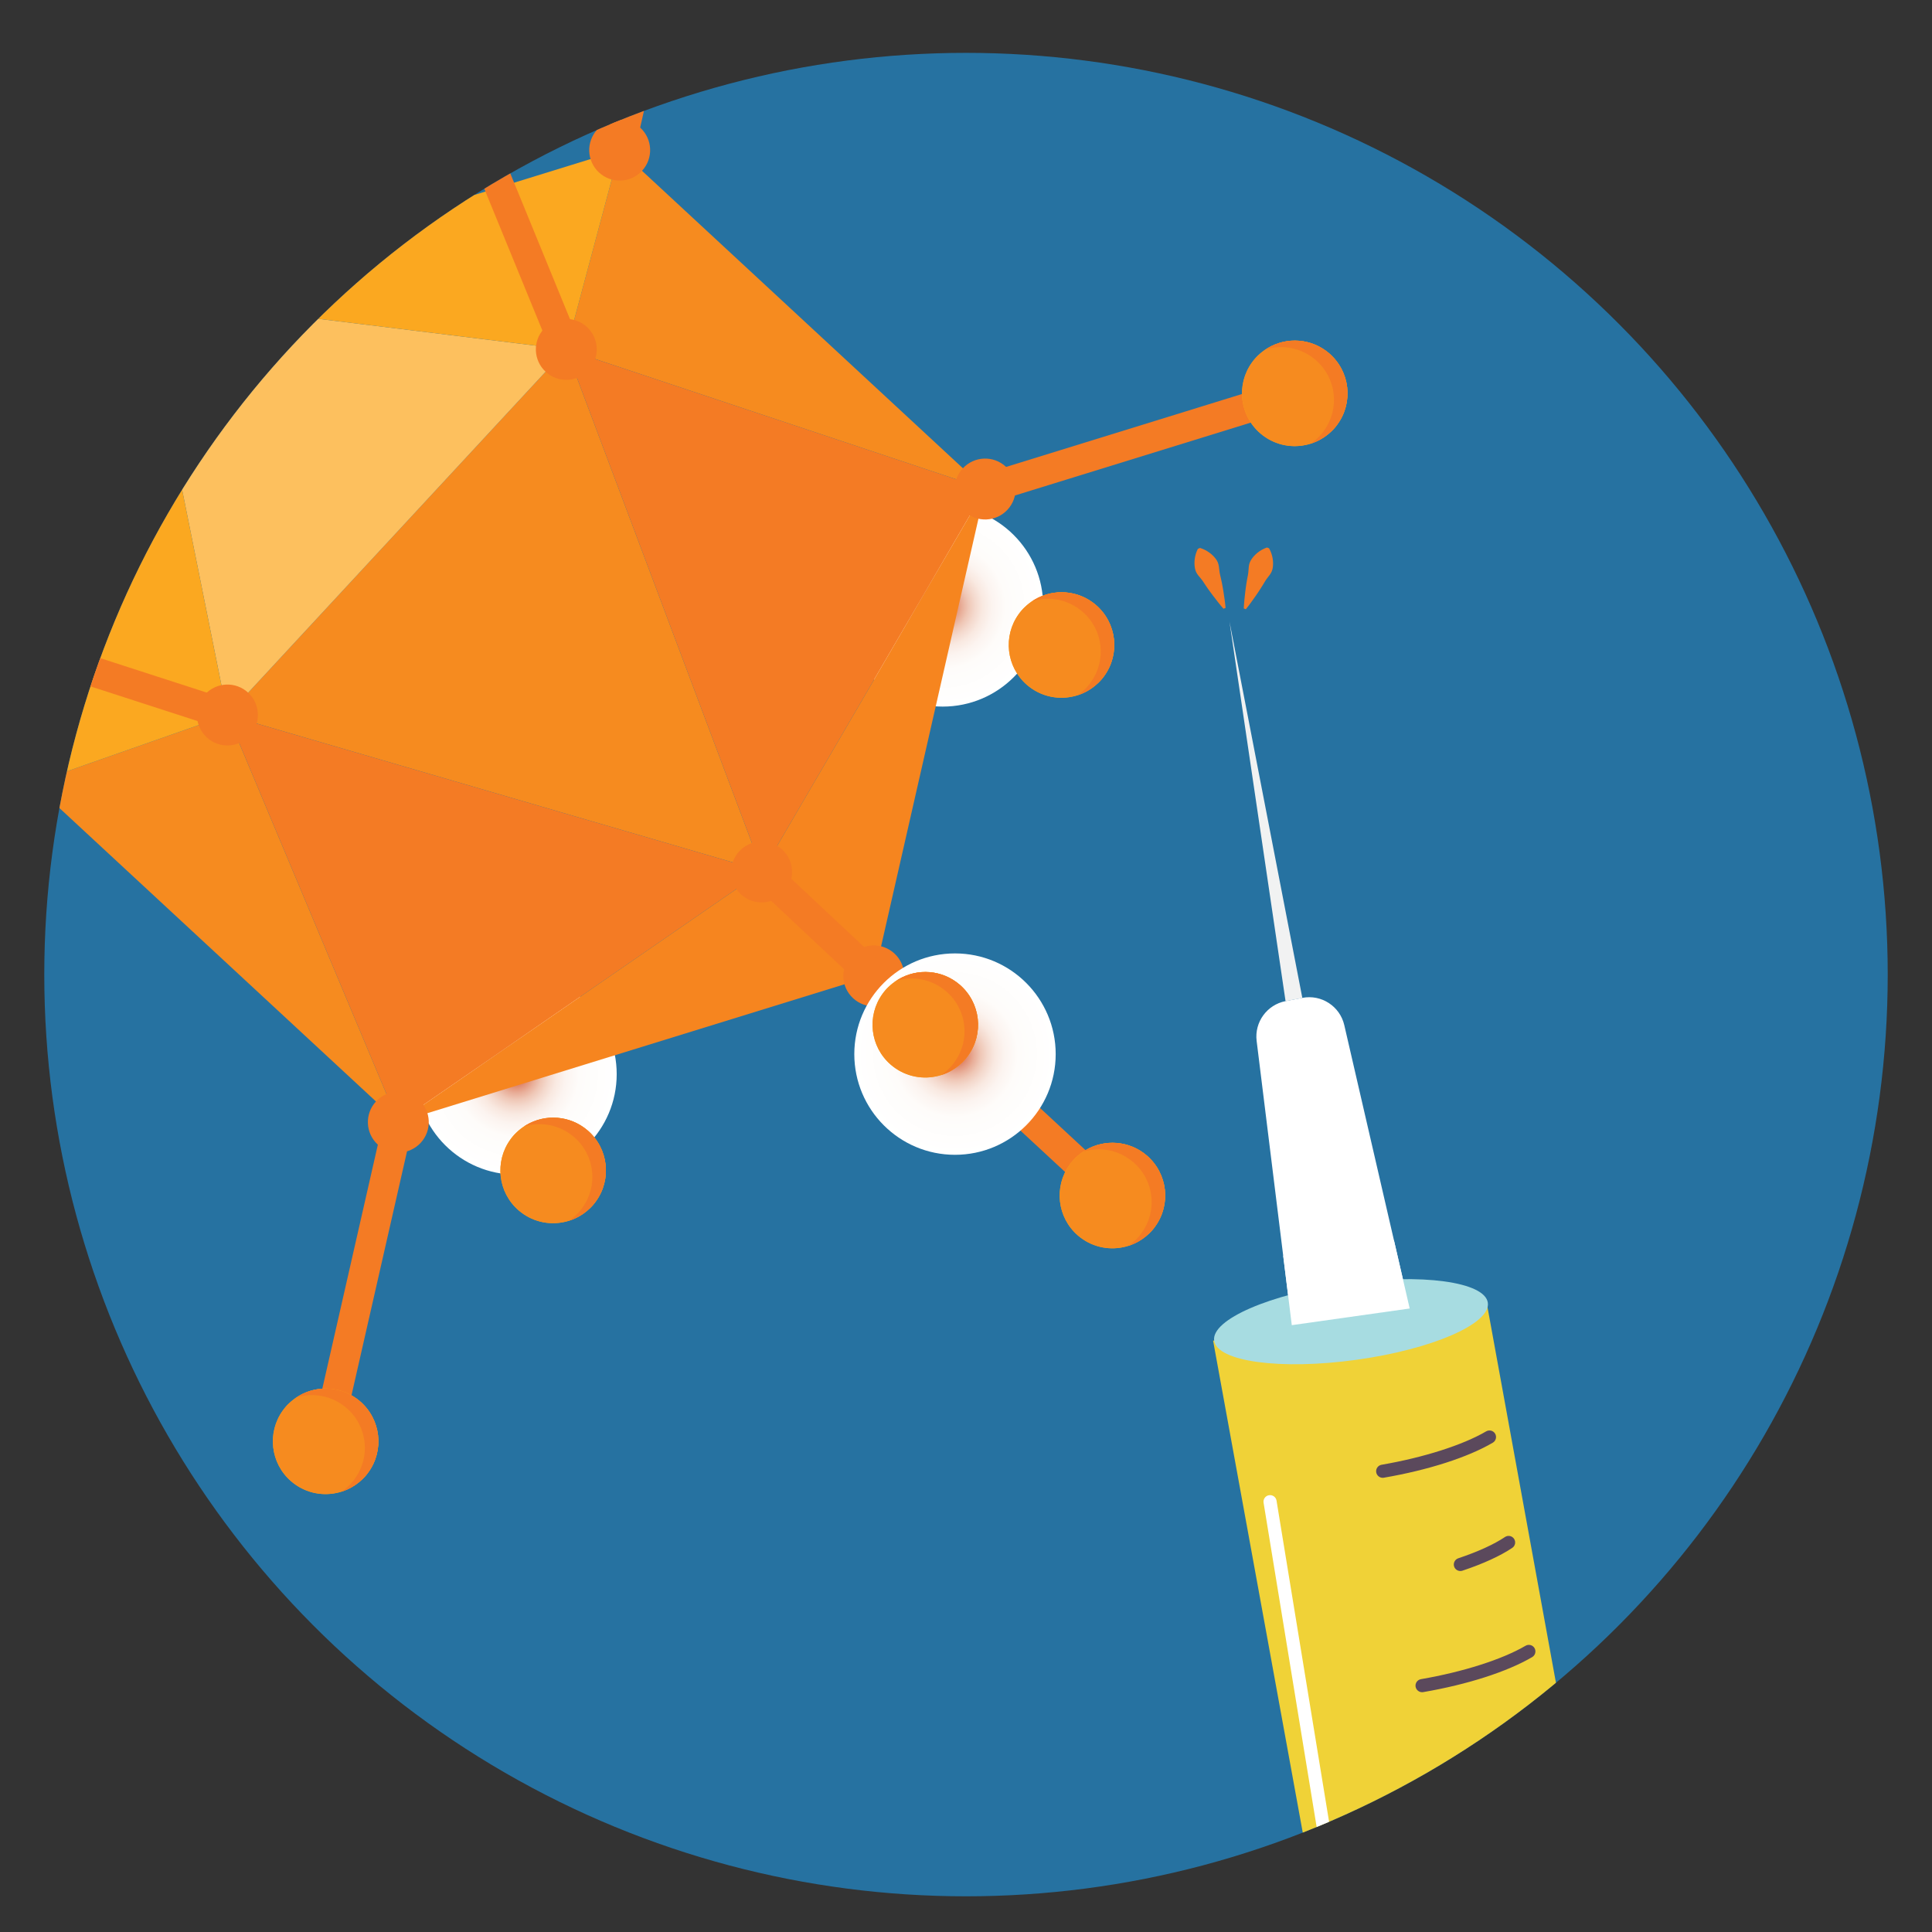 <?xml version="1.0" encoding="utf-8"?>
<!-- Generator: Adobe Illustrator 25.0.0, SVG Export Plug-In . SVG Version: 6.00 Build 0)  -->
<svg version="1.1" xmlns="http://www.w3.org/2000/svg" xmlns:xlink="http://www.w3.org/1999/xlink" x="0px" y="0px"
	 viewBox="0 0 576 576" style="enable-background:new 0 0 576 576;" xml:space="preserve">
<rect x="0" y="0" width="576" height="576" fill="#333333" stroke="none"/>
<style type="text/css">
	.st0{clip-path:url(#SVGID_2_);fill:#2672A1;}
	.st1{clip-path:url(#SVGID_2_);}
	.st2{fill:#170F10;}
	.st3{fill:#191516;}
	.st4{fill:#F0A06A;}
	.st5{fill:#B2CACC;}
	.st6{fill-rule:evenodd;clip-rule:evenodd;fill:#170F10;}
	.st7{fill:#C0DEEB;}
	.st8{fill:#1F3162;}
	.st9{fill:#08AFC8;}
	.st10{fill:#1C2250;}
	.st11{fill:#0988A6;}
	.st12{fill-rule:evenodd;clip-rule:evenodd;fill:#F0A06A;}
	.st13{fill-rule:evenodd;clip-rule:evenodd;fill:#0988A6;}
	.st14{fill-rule:evenodd;clip-rule:evenodd;fill:#DB773E;}
	.st15{fill:#60CBE9;}
	.st16{fill:#CDDAF0;}
	.st17{fill-rule:evenodd;clip-rule:evenodd;fill:#1F3162;}
	.st18{fill:#288ACA;}
	.st19{fill:#F7C8A1;}
	.st20{fill:#D66E32;}
	.st21{fill:#DB773E;}
	.st22{fill:#F4A773;}
	.st23{fill:#FFFFFF;}
	.st24{fill:#A9DDF2;}
	.st25{fill:#762C16;}
	.st26{fill-rule:evenodd;clip-rule:evenodd;fill:#1C2250;}
	.st27{fill:#69A2B2;}
	.st28{fill:#E64225;}
	.st29{display:none;}
	.st30{display:inline;}
	.st31{fill:#010101;}
	.st32{display:inline;clip-path:url(#SVGID_4_);}
	.st33{fill:#FDD5BE;}
	.st34{display:inline;clip-path:url(#SVGID_6_);}
	.st35{clip-path:url(#SVGID_8_);fill:#2672A1;}
	.st36{clip-path:url(#SVGID_8_);}
	.st37{fill:#EBC19C;}
	.st38{fill:#DDAD88;}
	.st39{fill:#FDB619;}
	.st40{fill:#EEA220;}
	.st41{fill:#FDB83C;}
	.st42{clip-path:url(#SVGID_8_);fill:#A4C0C4;}
	.st43{clip-path:url(#SVGID_8_);fill:#90ADAF;}
	.st44{clip-path:url(#SVGID_8_);fill:#B2CACC;}
	.st45{fill:#F1F2F2;}
	.st46{fill:#A7DCE1;}
	.st47{fill:#5B495C;}
	.st48{fill:#F0D237;}
	.st49{clip-path:url(#SVGID_10_);fill:#2672A1;}
	.st50{clip-path:url(#SVGID_10_);fill:#B2CACC;}
	.st51{clip-path:url(#SVGID_10_);}
	.st52{fill:#F6F6F6;}
	.st53{fill:#C7C6C5;}
	.st54{fill:#EF412D;}
	.st55{fill:#585856;}
	.st56{fill:#E23B26;}
	.st57{clip-path:url(#SVGID_12_);fill:#2672A1;}
	.st58{clip-path:url(#SVGID_12_);fill:#B2CACC;}
	.st59{clip-path:url(#SVGID_12_);}
	.st60{fill:#EE3551;}
	.st61{fill:#C8203D;}
	.st62{clip-path:url(#SVGID_14_);fill:#C8203D;}
	.st63{opacity:0.5;fill:#F0A8BA;}
	.st64{fill:#F0A8BA;}
	.st65{fill:#282467;}
	.st66{clip-path:url(#SVGID_16_);fill:#0F113D;}
	.st67{clip-path:url(#SVGID_18_);fill:#0F113D;}
	.st68{fill:#FAB07C;}
	.st69{clip-path:url(#SVGID_20_);fill:#C8203D;}
	.st70{opacity:0.2;clip-path:url(#SVGID_22_);fill:#AF1F23;}
	.st71{clip-path:url(#SVGID_24_);fill:#66BBDA;}
	.st72{fill:none;stroke:#0F113D;stroke-width:2.113;stroke-linecap:round;stroke-miterlimit:10;}
	.st73{opacity:0.5;fill:#262262;}
	.st74{fill:#262262;}
	.st75{clip-path:url(#SVGID_26_);fill:#262262;}
	.st76{clip-path:url(#SVGID_28_);fill:#262262;}
	.st77{clip-path:url(#SVGID_30_);fill:#262262;}
	.st78{opacity:0.2;clip-path:url(#SVGID_32_);fill:#262262;}
	.st79{clip-path:url(#SVGID_34_);fill:#262262;}
	.st80{clip-path:url(#SVGID_36_);fill:#262262;}
	.st81{clip-path:url(#SVGID_38_);fill:#FFFFFF;}
	.st82{fill:#FFFFFF;stroke:#FFFFFF;stroke-width:2.164;stroke-linecap:round;stroke-miterlimit:10;}
	.st83{fill:none;stroke:#EE3551;stroke-width:2;stroke-miterlimit:10;stroke-dasharray:8;}
	.st84{fill:none;stroke:#EE3551;stroke-width:2;stroke-miterlimit:10;}
	.st85{fill:#F26522;}
	.st86{fill:#FFDE17;}
	.st87{clip-path:url(#SVGID_40_);fill:#262262;}
	.st88{clip-path:url(#SVGID_42_);fill:#262262;}
	.st89{clip-path:url(#SVGID_44_);fill:#262262;}
	.st90{clip-path:url(#SVGID_46_);fill:#262262;}
	.st91{opacity:0.2;clip-path:url(#SVGID_48_);fill:#262262;}
	.st92{clip-path:url(#SVGID_50_);fill:#FFFFFF;}
	.st93{clip-path:url(#SVGID_52_);fill:#2672A1;}
	.st94{clip-path:url(#SVGID_52_);fill:#B2CACC;}
	.st95{clip-path:url(#SVGID_52_);}
	.st96{fill:#F4A36A;}
	.st97{fill:#EF975A;}
	.st98{fill:#F8AD74;}
	.st99{fill:none;}
	.st100{fill:#39B54A;}
	.st101{fill:#ED1C24;}
	.st102{clip-path:url(#SVGID_54_);fill:#2672A1;}
	.st103{clip-path:url(#SVGID_54_);}
	.st104{fill:#FFCD05;}
	.st105{clip-path:url(#SVGID_54_);fill:#B2CACC;}
	.st106{clip-path:url(#SVGID_56_);fill:#2672A1;}
	.st107{clip-path:url(#SVGID_56_);}
	.st108{fill:#F7F3A8;}
	.st109{fill:#3DB54A;}
	.st110{fill:#FBF49C;}
	.st111{clip-path:url(#SVGID_56_);fill:#B2CACC;}
	.st112{clip-path:url(#SVGID_58_);fill:#2672A1;}
	.st113{clip-path:url(#SVGID_58_);}
	.st114{fill:#F47B24;}
	.st115{fill:url(#SVGID_59_);}
	.st116{fill:url(#SVGID_60_);}
	.st117{fill:#F68B1F;}
	.st118{fill:#FDC05E;}
	.st119{fill:#F6851F;}
	.st120{fill:#FBA820;}
	.st121{fill:#FAA51A;}
	.st122{fill:url(#SVGID_61_);}
	.st123{clip-path:url(#SVGID_58_);fill:#B2CACC;}
	.st124{clip-path:url(#SVGID_63_);fill:#2672A1;}
	.st125{clip-path:url(#SVGID_63_);fill:#B2CACC;}
	.st126{clip-path:url(#SVGID_63_);}
	.st127{fill:#C52126;}
	.st128{fill:#B62025;}
	.st129{fill:#5F0610;}
	.st130{opacity:0.22;fill:#FFFFFF;}
	.st131{fill:#543F60;}
	.st132{fill:#CD9A2B;}
	.st133{fill:#F7AD1A;}
	.st134{fill:#F26B6D;}
	.st135{fill:#939598;}
	.st136{fill:#F8E3BD;}
	.st137{fill:#D9EFF8;}
	.st138{fill:#C49A6C;}
	.st139{fill:#ACDDEF;}
	.st140{fill:#331A3F;}
	.st141{fill:#CC8E34;}
	.st142{fill:#341B41;}
	.st143{fill:#A39CAF;}
	.st144{fill:#C0BCC5;}
	.st145{fill:#C9C6BF;}
	.st146{fill:#F3735F;}
	.st147{fill:#D35A48;}
	.st148{fill:#ED4948;}
	.st149{opacity:0.36;}
	.st150{fill:#D9EFFA;}
	.st151{fill:#8C8499;}
	.st152{fill:#644F31;}
	.st153{fill:#1E1E57;}
	.st154{fill:#351C11;}
	.st155{fill:#EE1D46;}
	.st156{fill:#6AA37A;}
	.st157{fill:#854D4A;}
	.st158{fill:#856D45;}
	.st159{fill:#4575BA;}
	.st160{fill:#EF3B48;}
	.st161{fill:#FDD481;}
	.st162{fill:#ED193F;}
	.st163{fill:#E8F0F9;}
	.st164{fill:#6B491C;}
	.st165{fill:#23180E;}
	.st166{fill:#040305;}
	.st167{fill:#A55B4F;}
	.st168{fill:#B5985E;}
	.st169{fill:#998252;}
	.st170{fill:#A3A5B4;}
	.st171{fill:#F7A08C;}
	.st172{clip-path:url(#SVGID_63_);fill:#C52126;}
	.st173{fill:#BE1E2D;}
	.st174{fill:#F6FAF5;}
	.st175{clip-path:url(#SVGID_65_);}
	.st176{fill:#D37536;}
	.st177{fill:#1EB684;}
	.st178{fill:#19181A;}
	.st179{fill:#E3F0FB;}
	.st180{fill:#202020;}
	.st181{fill:#415EAB;}
	.st182{opacity:0.5;}
	.st183{fill:#FBC19F;}
	.st184{fill:#9DB4D5;}
	.st185{fill:#2672A1;}
	.st186{clip-path:url(#SVGID_67_);}
	.st187{clip-path:url(#SVGID_69_);fill:#2672A1;}
	.st188{clip-path:url(#SVGID_69_);}
	.st189{fill:#252F4B;}
	.st190{fill:#6FCDE0;}
	.st191{clip-path:url(#SVGID_69_);fill:#B2CACC;}
	.st192{clip-path:url(#SVGID_69_);fill:#C52126;}
	.st193{clip-path:url(#SVGID_71_);fill:#2672A1;}
	.st194{clip-path:url(#SVGID_71_);}
	.st195{clip-path:url(#SVGID_71_);fill:#B2CACC;}
	.st196{clip-path:url(#SVGID_71_);fill:#C52126;}
	.st197{opacity:0.65;clip-path:url(#SVGID_71_);fill:#EC2227;}
	.st198{clip-path:url(#SVGID_73_);fill:#2672A1;}
	.st199{clip-path:url(#SVGID_73_);}
	.st200{fill:none;stroke:#FFFFFF;stroke-width:2;stroke-miterlimit:10;}
	.st201{fill:none;stroke:#FFFFFF;stroke-width:2;stroke-miterlimit:10;stroke-dasharray:2.041,3.061;}
	.st202{fill:none;stroke:#FFFFFF;stroke-width:2;stroke-miterlimit:10;stroke-dasharray:2.047,3.071;}
	.st203{fill:none;stroke:#FFFFFF;stroke-width:2;stroke-miterlimit:10;stroke-dasharray:1.968,2.952;}
	.st204{fill:none;stroke:#FFFFFF;stroke-width:2;stroke-miterlimit:10;stroke-dasharray:2.039,3.058;}
	.st205{fill:none;stroke:#FFFFFF;stroke-width:2;stroke-miterlimit:10;stroke-dasharray:2.051,3.076;}
	.st206{fill:none;stroke:#FFFFFF;stroke-width:2;stroke-miterlimit:10;stroke-dasharray:1.987,2.98;}
	.st207{fill:none;stroke:#FFFFFF;stroke-width:2;stroke-miterlimit:10;stroke-dasharray:2.041,3.062;}
	.st208{fill:none;stroke:#FFFFFF;stroke-width:2;stroke-miterlimit:10;stroke-dasharray:1.974,2.961;}
	.st209{fill:none;stroke:#FFFFFF;stroke-width:2;stroke-miterlimit:10;stroke-dasharray:2.231,3.346;}
	.st210{fill:none;stroke:#FFFFFF;stroke-width:2;stroke-miterlimit:10;stroke-dasharray:1.969,2.953;}
	.st211{fill:none;stroke:#FFFFFF;stroke-width:2;stroke-miterlimit:10;stroke-dasharray:1.936,2.904;}
	.st212{fill:none;stroke:#FFFFFF;stroke-width:2;stroke-miterlimit:10;stroke-dasharray:1.975,2.962;}
	.st213{fill:none;stroke:#FFFFFF;stroke-width:2;stroke-miterlimit:10;stroke-dasharray:2.017,3.025;}
	.st214{fill:none;stroke:#FFFFFF;stroke-width:2;stroke-miterlimit:10;stroke-dasharray:2.111,3.166;}
	.st215{fill:none;stroke:#FFFFFF;stroke-width:2;stroke-miterlimit:10;stroke-dasharray:1.988,2.982;}
	.st216{fill:none;stroke:#FFFFFF;stroke-width:2;stroke-miterlimit:10;stroke-dasharray:2.033,3.049;}
	.st217{fill:none;stroke:#FFFFFF;stroke-width:2;stroke-miterlimit:10;stroke-dasharray:2.002,3.004;}
	.st218{fill:none;stroke:#FFFFFF;stroke-width:2;stroke-miterlimit:10;stroke-dasharray:2.022,3.032;}
	.st219{fill:none;stroke:#FFFFFF;stroke-width:2;stroke-miterlimit:10;stroke-dasharray:1.973,2.959;}
	.st220{clip-path:url(#SVGID_73_);fill:#B2CACC;}
	.st221{clip-path:url(#SVGID_75_);fill:#2672A1;}
	.st222{clip-path:url(#SVGID_75_);fill:#B2CACC;}
	.st223{clip-path:url(#SVGID_75_);}
	.st224{clip-path:url(#SVGID_75_);fill:#FFCF01;stroke:#FFCF01;stroke-miterlimit:10;}
	.st225{clip-path:url(#SVGID_77_);}
	.st226{fill:#A2D8C9;}
	.st227{fill:#6EC0AF;}
	.st228{fill:#F0957E;}
	.st229{fill:#DE6854;}
	.st230{fill:#E7F4EE;}
	.st231{fill:#3E3636;}
	.st232{clip-path:url(#SVGID_79_);}
	.st233{fill:#E28576;}
	.st234{fill:#B4DFD6;}
	.st235{clip-path:url(#SVGID_81_);}
	.st236{fill:#EE6D54;}
	.st237{fill:#C2B69C;}
	.st238{fill:#9B8579;}
	.st239{fill:#764D2A;}
	.st240{fill:#603B17;}
	.st241{fill:#922A8E;}
	.st242{fill:#67308F;}
	.st243{clip-path:url(#SVGID_83_);fill:#2672A1;}
	.st244{clip-path:url(#SVGID_83_);fill:#B2CACC;}
	.st245{clip-path:url(#SVGID_83_);}
	.st246{fill:#F2F7FC;}
	.st247{fill:#DEEEF9;}
	.st248{fill:#D3E9F8;}
	.st249{fill:#603A17;}
	.st250{fill:#D7D8DD;}
	.st251{fill:#E3EFF7;}
	.st252{fill:#412312;}
	.st253{fill:#F7C9B6;}
	.st254{fill:#EAB4A0;}
	.st255{fill:#B98688;}
	.st256{fill:#E4C1C2;}
	.st257{fill:#76888C;}
	.st258{fill:#712313;}
	.st259{fill:#84D3EB;}
	.st260{fill:#4D2C1D;}
	.st261{clip-path:url(#SVGID_85_);fill:#2672A1;}
	.st262{clip-path:url(#SVGID_85_);}
	.st263{clip-path:url(#SVGID_87_);}
	.st264{clip-path:url(#SVGID_87_);fill:none;}
</style>
<g id="Layer_1">
</g>
<g id="mask">
	<g>
		<defs>
			<circle id="SVGID_11_" cx="288" cy="-305.44" r="274.8"/>
		</defs>
		<clipPath id="SVGID_2_">
			<use xlink:href="#SVGID_11_"  style="overflow:visible;"/>
		</clipPath>
		<g class="st1">
			<g>
				<defs>
					<path id="SVGID_17_" d="M482.56,193.91c0,0,1.21,55.17-3.83,88.22c-5.04,33.04-27.87,132.57-29.89,142.01
						c-2.02,9.44-7.05,29.28-6.05,50.04c1.01,20.76-3.05,103.59-11.12,131.92c-2.51,8.78-8.47,18.93-6.3,29.97
						c2.2,11.3,12.53,23.5,9.83,33.99c-0.64,2.47-22.65,4.28-23.21,6.62c-2.26,9.25-3.93,17.28-4.53,22.89
						c-2.02,18.88-9.47,35.99-9.47,35.99s-11.48-31.06-26.72-36.36c-8.52-2.95-29.76,1.41-29.76,1.41s-0.51-5.42,8.57-20.53
						c9.08-15.11,11.98-28.67,11.98-39.05c0-10.39-4.02-14.17-9.07-41.55c-5.04-27.38-32.16-100.8-35.18-121.56
						c-3.03-20.77-10.32-81.15-18.39-107.58c-8.07-26.44-13.08-86.24-16.09-118.34c-3.03-32.12,6.13-56.66,6.13-56.66L482.56,193.91
						z"/>
				</defs>
				<use xlink:href="#SVGID_17_"  style="overflow:visible;fill:#282467;"/>
				<clipPath id="SVGID_4_">
					<use xlink:href="#SVGID_17_"  style="overflow:visible;"/>
				</clipPath>
				<path style="clip-path:url(#SVGID_4_);fill:#0F113D;" d="M383.75,177.91l83.97,9.2c0,0,6.06,14.16,5.3,27.62
					c-0.76,13.45-5.53,30.09-12.11,38.25c-36.88,45.77-78.69,89.21-81.7,109.75c-3.03,20.54-8.5,55.19-6.23,74.31
					c2.27,19.11,0.49,40.32,11.83,51.64c11.35,11.33,24.11,18.57,22.59,39.81c-1.51,21.25-9.28,69.33-12.31,81.38
					c-3.03,12.04-18.92,36.81-26.48,51.69c-7.56,14.86-17.4,5.66-17.4,5.66l-33.29-125.33c0,0-15.72-163.35-21.02-197.34
					c-5.29-33.99,0.51-124.71,2.02-126.83c1.52-2.12,6.72-35.56,12.02-35.56C316.24,182.15,383.75,177.91,383.75,177.91z"/>
			</g>
			<path class="st68" d="M568.47,220.27c0.94,2.63,15.28,27.1,16.25,37.57c0.94,10.48,1.9,20.99-9.58,34.09
				c-11.46,13.1-24.85,26.22-30.59,27.96c-5.73,1.75-4.91-5.85-3.82-11.35c1.43-7.16,4.6-24.65,4.6-24.65s-8.2,15.66-16.56,11.08
				c-3.18-1.76,3.83-41.65,5.74-50.98c1.42-6.92-4.29-12.36-1.42-12.36C535.96,231.63,568.47,220.27,568.47,220.27z"/>
			<path class="st68" d="M206.94,185.86c0,0-12.97,27.53-15.56,34.81c-2.61,7.3-4.33,19.45-1.73,27.54
				c2.58,8.11,9.51,18.64,13.85,21.06c4.32,2.43,25.08,8.91,25.08,8.91s2.6-5.68-2.59-10.53c-5.2-4.86-12.99-12.95-14.71-18.63
				c-1.74-5.67,0-17.82,0-17.82s3.02,27.66,9.94,27.66c6.92,0,5.63-26.86,4.77-32.52c-0.87-5.68,7.79-13.78,9.52-21.05
				c1.73-7.29,2.59-22.68,2.59-22.68L206.94,185.86z"/>
			<g>
				<defs>
					<path id="SVGID_19_" d="M586.13,229.47c0,0-42.63,18.07-53.72,16.18c-8.7-15.95-1.89-51.05-6.94-71.82
						c-5.04-20.77-15.6-79.14-17.63-98.98c-2.02-19.83-13.03-20.08-13.03-20.08s-11.21,51.55-9.2,63.83
						c2.02,12.27-2.02,14.62,0,26.9c2.02,12.27,1.15,55.94,1.15,55.94s-50.06-4.18-79.31-3.23c-29.25,0.94-120.7,1.08-120.7,1.08
						s4.01-21.5,2.68-55.58c-1.14-29.07-3.25-83.14-5.26-97.3c-12.64,19.36-8.3,24.42-17.39,48.97
						c-9.08,24.55-22.56,52.34-22.56,104.27c0,13.74-10.04-7.89-23.67-8.61c-14.26-0.75-23.82,9.16-23.82,9.16
						s11.43-78.58,16.48-103.12c5.04-24.54,16.68-58.02,20.71-83.51c4.03-25.49,0.33-127.67,58.57-140.98
						c15.49-3.54,53.99-21.47,53.99-21.47s22.62,1.52,41.79,5.3c19.17,3.77,53.58-5.3,53.58-5.3c-5.89-1.26,46.53,21.27,65.21,28.64
						c15.37,6.06,27.04,37.76,32.19,53.07c14.94,44.47,31.18,127.92,32.19,147.75C572.46,100.41,586.13,229.47,586.13,229.47z"/>
				</defs>
				<use xlink:href="#SVGID_19_"  style="overflow:visible;fill:#EE3551;"/>
				<clipPath id="SVGID_6_">
					<use xlink:href="#SVGID_19_"  style="overflow:visible;"/>
				</clipPath>
				<rect x="262.89" y="186.02" style="clip-path:url(#SVGID_6_);fill:#C8203D;" width="253.9" height="27.25"/>
				<path style="clip-path:url(#SVGID_6_);fill:#C8203D;" d="M245.84,278.18c0-14.17-34.54-49.86-25.27-87.14
					c9.27-37.29-1.58-59.32,11.85-83.87c13.43-24.55,31.21-34.18,32.99-73.83c1.78-39.64-26.68-66.32,0-100.11
					c26.68-33.79,32.42-36.33,45.05-40.89c12.63-4.56,120.33-24.38,148.79-15.76c28.45,8.63,33.79,22.85,51.57,53.09
					c17.78,30.23,26.68,66.84,32.01,103.66c5.34,36.83-10.67,67.7,0,92.28c10.67,24.57,25.04,130.9,13.77,144.58
					c-11.27,13.69-45.78-89.06-44-124.98c1.78-35.93-10.67-130.18-21.34-119.51c-10.67,10.67-36.93,1.52-30.23,81.46
					c6.69,79.94-8.77,127.38-8.77,127.38L245.84,278.18z"/>
			</g>
		</g>
		<g class="st1">
			<path class="st73" d="M93.98-29.88c6.89,0,11.1,6.02,7.28,9.56C97.43-16.79,88.24-3.69,89.77,1.27
				c1.53,4.96,8.42,17.7-13.02,17.7c-21.44,0-45.76-2.66-53.03-9.73c-7.28-7.08-12.83-13.28,4.4-17.17
				c17.23-3.89,19.91-3.54,27.57-9.91C63.35-24.22,93.98-29.88,93.98-29.88z"/>
			<path class="st74" d="M63.35-4.58c-3.64,6.73,1.03,8.5,7.85,8.5s16.85-4.39,16.85-8.5c0-4.11-5.53-7.43-12.35-7.43
				S65.34-8.25,63.35-4.58z"/>
		</g>
	</g>
	<g>
		<defs>
			<circle id="SVGID_55_" cx="-308" cy="290.56" r="274.8"/>
		</defs>
		<clipPath id="SVGID_8_">
			<use xlink:href="#SVGID_55_"  style="overflow:visible;"/>
		</clipPath>
		<rect x="-585.46" y="0.22" class="st35" width="871.99" height="581.32"/>
	</g>
	<g>
		<defs>
			<circle id="SVGID_57_" cx="288" cy="290.56" r="274.8"/>
		</defs>
		<clipPath id="SVGID_10_">
			<use xlink:href="#SVGID_57_"  style="overflow:visible;"/>
		</clipPath>
		<rect x="10.54" y="0.22" class="st49" width="871.99" height="581.32"/>
		<g class="st51">
			<g>
				<g>
					<g>
						<g>
							<g>
								<g>
									<path class="st114" d="M168.17,351.96c-0.43,0.46-0.96,0.84-1.58,1.09c-2.28,0.93-4.88-0.16-5.81-2.44l-30.22-73.78
										c-0.93-2.28,0.15-4.87,2.43-5.82c2.28-0.93,4.88,0.16,5.81,2.44l30.22,73.78C169.71,348.9,169.31,350.73,168.17,351.96z"/>
								</g>
							</g>
						</g>
					</g>
				</g>
				<g>
					<g>
						<g>
							<g>
								<g>
									<path class="st114" d="M314.83,193.74c-1.14,1.23-2.94,1.76-4.65,1.21l-75.86-24.55c-2.34-0.76-3.63-3.27-2.87-5.61
										c0.76-2.35,3.27-3.63,5.62-2.87l75.86,24.55c2.34,0.76,3.63,3.27,2.87,5.61C315.59,192.72,315.25,193.28,314.83,193.74z"/>
								</g>
							</g>
						</g>
					</g>
				</g>
				<g>
					<g>
						<g>
							<g>
								<g>
									<path class="st114" d="M46.02,91.66c-1.67,1.81-4.49,1.91-6.3,0.24l-70.91-65.73c-1.81-1.67-1.91-4.5-0.24-6.3
										c1.67-1.81,4.49-1.91,6.3-0.24l70.91,65.73C47.59,87.03,47.69,89.85,46.02,91.66z"/>
								</g>
							</g>
						</g>
					</g>
				</g>
				<g>
					<g>
						<g>
							<g>
								<g>
									<path class="st114" d="M13.02,236.57c-0.51,0.56-1.18,0.99-1.95,1.23l-92.38,28.55c-2.35,0.73-4.85-0.59-5.58-2.94
										c-0.73-2.35,0.59-4.85,2.94-5.58l92.38-28.55c2.35-0.73,4.85,0.59,5.58,2.94C14.5,233.8,14.06,235.45,13.02,236.57z"/>
								</g>
							</g>
						</g>
					</g>
				</g>
				<g>
					<g>
						<g>
							<g>
								<g>
									<path class="st114" d="M100.56,431.89c-1.05,1.13-2.65,1.69-4.26,1.32c-2.4-0.55-3.91-2.93-3.36-5.34l21.46-94.28
										c0.54-2.4,2.93-3.91,5.34-3.36c2.4,0.55,3.91,2.93,3.36,5.34l-21.46,94.28C101.45,430.64,101.07,431.33,100.56,431.89z"/>
								</g>
							</g>
						</g>
					</g>
				</g>
				<g>
					<g>
						<g>
							<g>
								<g>
									<path class="st114" d="M334.94,359.46c-1.67,1.81-4.49,1.91-6.3,0.24l-70.91-65.73c-1.81-1.67-1.91-4.5-0.24-6.3
										c1.67-1.81,4.49-1.91,6.3-0.24l70.91,65.73C336.5,354.83,336.61,357.66,334.94,359.46z"/>
								</g>
							</g>
						</g>
					</g>
				</g>
				<g>
					<g>
						<g>
							<g>
								<g>
									<path class="st114" d="M389.4,120.27c-0.52,0.56-1.18,0.99-1.95,1.23l-92.38,28.55c-2.35,0.73-4.85-0.59-5.57-2.94
										c-0.73-2.35,0.59-4.85,2.94-5.58l92.38-28.55c2.35-0.73,4.85,0.59,5.58,2.94C390.88,117.5,390.45,119.14,389.4,120.27z"/>
								</g>
							</g>
						</g>
					</g>
				</g>
				<g>
					<g>
						<g>
							<g>
								<g>
									<path class="st114" d="M188.02,47.78c-1.05,1.13-2.65,1.69-4.26,1.32c-2.4-0.55-3.9-2.93-3.36-5.34l21.47-94.28
										c0.54-2.4,2.93-3.91,5.34-3.36c2.4,0.55,3.9,2.93,3.36,5.34L189.1,45.74C188.92,46.53,188.54,47.22,188.02,47.78z"/>
								</g>
							</g>
						</g>
					</g>
				</g>
				<radialGradient id="SVGID_12_" cx="153.903" cy="320.241" r="29.96" gradientUnits="userSpaceOnUse">
					<stop  offset="0" style="stop-color:#CC2527"/>
					<stop  offset="7.380247e-03" style="stop-color:#CE302A"/>
					<stop  offset="0.048" style="stop-color:#D55B43"/>
					<stop  offset="0.093" style="stop-color:#DC7B61"/>
					<stop  offset="0.142" style="stop-color:#E3977E"/>
					<stop  offset="0.195" style="stop-color:#E9B09B"/>
					<stop  offset="0.254" style="stop-color:#EFC7B6"/>
					<stop  offset="0.32" style="stop-color:#F4D9CD"/>
					<stop  offset="0.397" style="stop-color:#F9E9E1"/>
					<stop  offset="0.493" style="stop-color:#FCF4F0"/>
					<stop  offset="0.627" style="stop-color:#FEFCFA"/>
					<stop  offset="1" style="stop-color:#FFFFFF"/>
				</radialGradient>
				<circle style="fill:url(#SVGID_12_);" cx="153.9" cy="320.24" r="29.96"/>
				<radialGradient id="SVGID_14_" cx="281.051" cy="180.699" r="29.96" gradientUnits="userSpaceOnUse">
					<stop  offset="0" style="stop-color:#CC2527"/>
					<stop  offset="7.380247e-03" style="stop-color:#CE302A"/>
					<stop  offset="0.048" style="stop-color:#D55B43"/>
					<stop  offset="0.093" style="stop-color:#DC7B61"/>
					<stop  offset="0.142" style="stop-color:#E3977E"/>
					<stop  offset="0.195" style="stop-color:#E9B09B"/>
					<stop  offset="0.254" style="stop-color:#EFC7B6"/>
					<stop  offset="0.32" style="stop-color:#F4D9CD"/>
					<stop  offset="0.397" style="stop-color:#F9E9E1"/>
					<stop  offset="0.493" style="stop-color:#FCF4F0"/>
					<stop  offset="0.627" style="stop-color:#FEFCFA"/>
					<stop  offset="1" style="stop-color:#FFFFFF"/>
				</radialGradient>
				<circle style="fill:url(#SVGID_14_);" cx="281.05" cy="180.7" r="29.96"/>
				<g>
					<g>
						<g>
							<g>
								<g>
									<g>
										<polygon class="st117" points="67.81,213.17 9.76,233.53 118.75,334.56 										"/>
									</g>
								</g>
							</g>
						</g>
					</g>
					<g>
						<g>
							<g>
								<g>
									<g>
										<polygon class="st117" points="168.83,104.17 67.81,213.17 227.32,259.69 										"/>
									</g>
								</g>
							</g>
						</g>
					</g>
					<g>
						<g>
							<g>
								<g>
									<g>
										<polygon class="st114" points="227.32,259.69 118.75,334.56 67.81,213.17 										"/>
									</g>
								</g>
							</g>
						</g>
					</g>
					<g>
						<g>
							<g>
								<g>
									<g>
										<polygon class="st118" points="168.83,104.17 42.75,88.62 67.81,213.17 										"/>
									</g>
								</g>
							</g>
						</g>
					</g>
					<g>
						<g>
							<g>
								<g>
									<g>
										<polygon class="st119" points="260.74,290.68 227.32,259.69 118.75,334.56 										"/>
									</g>
								</g>
							</g>
						</g>
					</g>
					<g>
						<g>
							<g>
								<g>
									<g>
										<polygon class="st120" points="67.81,213.17 42.75,88.62 9.76,233.53 										"/>
									</g>
								</g>
							</g>
						</g>
					</g>
					<g>
						<g>
							<g>
								<g>
									<g>
										<polygon class="st117" points="168.83,104.17 184.74,44.74 293.73,145.77 										"/>
									</g>
								</g>
							</g>
						</g>
					</g>
					<g>
						<g>
							<g>
								<g>
									<g>
										<polygon class="st114" points="227.32,259.69 293.73,145.77 168.83,104.17 										"/>
									</g>
								</g>
							</g>
						</g>
					</g>
					<g>
						<g>
							<g>
								<g>
									<g>
										<polygon class="st119" points="260.74,290.68 227.32,259.69 293.73,145.77 										"/>
									</g>
								</g>
							</g>
						</g>
					</g>
					<g>
						<g>
							<g>
								<g>
									<g>
										<polygon class="st120" points="168.83,104.17 42.75,88.62 184.74,44.74 										"/>
									</g>
								</g>
							</g>
						</g>
					</g>
				</g>
				<g>
					<g>
						<g>
							<g>
								<g>
									<g>
										<g>
											<path class="st121" d="M107.34,417.79c6.25,5.38,7.25,14.59,2.49,21.14c-0.26,0.37-0.53,0.72-0.82,1.05
												c-0.3,0.34-0.6,0.67-0.92,0.97c-1.36,1.34-2.93,2.39-4.6,3.13c-1.04,0.46-2.12,0.81-3.21,1.03
												c-4.61,0.97-9.61-0.16-13.46-3.47c-6.24-5.37-7.23-14.58-2.49-21.13c0.25-0.36,0.53-0.71,0.82-1.05
												c0.29-0.34,0.59-0.66,0.92-0.97c0.42-0.41,0.87-0.8,1.33-1.16c0.54-0.42,1.08-0.8,1.66-1.14
												c0.01-0.01,0.02-0.01,0.03-0.02C94.72,412.83,102.09,413.28,107.34,417.79z"/>
										</g>
									</g>
								</g>
							</g>
						</g>
					</g>
					<g>
						<g>
							<g>
								<g>
									<g>
										<g>
											<path class="st117" d="M107.34,417.79c6.25,5.38,7.25,14.59,2.49,21.14c-0.26,0.37-0.53,0.72-0.82,1.05
												c-0.3,0.34-0.6,0.67-0.92,0.97c-1.36,1.34-2.93,2.39-4.6,3.13c-1.04,0.46-2.12,0.81-3.21,1.03
												c-4.61,0.97-9.61-0.16-13.46-3.47c-6.24-5.37-7.23-14.58-2.49-21.13c0.25-0.36,0.53-0.71,0.82-1.05
												c0.29-0.34,0.59-0.66,0.92-0.97c0.42-0.41,0.87-0.8,1.33-1.16c0.54-0.42,1.08-0.8,1.66-1.14
												c0.01-0.01,0.02-0.01,0.03-0.02C94.72,412.83,102.09,413.28,107.34,417.79z"/>
										</g>
									</g>
								</g>
							</g>
						</g>
					</g>
					<g>
						<g>
							<g>
								<g>
									<g>
										<g>
											<path class="st114" d="M107.34,417.77c6.24,5.4,7.25,14.6,2.49,21.16c-0.24,0.38-0.55,0.71-0.82,1.06l-0.91,0.98
												c-1.38,1.31-2.94,2.4-4.6,3.12c-0.54,0.22-1.07,0.44-1.67,0.61c0.81-0.52,1.53-1.12,2.22-1.8
												c0.3-0.27,0.63-0.63,0.91-0.98c0.3-0.33,0.57-0.68,0.82-1.06c4.79-6.53,3.78-15.73-2.49-21.1
												c-4.26-3.67-9.9-4.66-14.88-3.15c0.22-0.12,0.42-0.27,0.64-0.4l0.03-0.03C94.71,412.84,102.08,413.27,107.34,417.77z"/>
										</g>
									</g>
								</g>
							</g>
						</g>
					</g>
				</g>
				<g>
					<g>
						<g>
							<g>
								<g>
									<g>
										<g>
											<path class="st121" d="M341.91,344.51c6.25,5.38,7.25,14.59,2.49,21.14c-0.26,0.37-0.53,0.72-0.82,1.05
												c-0.3,0.34-0.6,0.67-0.92,0.97c-1.36,1.34-2.93,2.39-4.6,3.13c-1.04,0.46-2.12,0.81-3.21,1.03
												c-4.61,0.97-9.61-0.16-13.46-3.47c-6.24-5.37-7.23-14.58-2.49-21.13c0.25-0.36,0.53-0.71,0.82-1.05
												c0.29-0.34,0.59-0.66,0.92-0.97c0.42-0.41,0.87-0.8,1.33-1.16c0.54-0.42,1.08-0.8,1.66-1.14
												c0.01-0.01,0.02-0.01,0.03-0.02C329.29,339.55,336.66,340,341.91,344.51z"/>
										</g>
									</g>
								</g>
							</g>
						</g>
					</g>
					<g>
						<g>
							<g>
								<g>
									<g>
										<g>
											<path class="st117" d="M341.91,344.51c6.25,5.38,7.25,14.59,2.49,21.14c-0.26,0.37-0.53,0.72-0.82,1.05
												c-0.3,0.34-0.6,0.67-0.92,0.97c-1.36,1.34-2.93,2.39-4.6,3.13c-1.04,0.46-2.12,0.81-3.21,1.03
												c-4.61,0.97-9.61-0.16-13.46-3.47c-6.24-5.37-7.23-14.58-2.49-21.13c0.25-0.36,0.53-0.71,0.82-1.05
												c0.29-0.34,0.59-0.66,0.92-0.97c0.42-0.41,0.87-0.8,1.33-1.16c0.54-0.42,1.08-0.8,1.66-1.14
												c0.01-0.01,0.02-0.01,0.03-0.02C329.29,339.55,336.66,340,341.91,344.51z"/>
										</g>
									</g>
								</g>
							</g>
						</g>
					</g>
					<g>
						<g>
							<g>
								<g>
									<g>
										<g>
											<path class="st114" d="M341.91,344.49c6.24,5.4,7.25,14.6,2.49,21.16c-0.24,0.38-0.55,0.71-0.82,1.06l-0.91,0.98
												c-1.38,1.31-2.94,2.4-4.6,3.12c-0.54,0.22-1.07,0.44-1.67,0.61c0.81-0.52,1.53-1.12,2.22-1.8
												c0.3-0.27,0.63-0.63,0.91-0.98c0.3-0.33,0.58-0.68,0.82-1.06c4.79-6.53,3.78-15.73-2.49-21.1
												c-4.26-3.67-9.9-4.66-14.88-3.15c0.22-0.12,0.42-0.27,0.64-0.4l0.03-0.03C329.28,339.56,336.65,340,341.91,344.49z"/>
										</g>
									</g>
								</g>
							</g>
						</g>
					</g>
				</g>
				<g>
					<g>
						<g>
							<g>
								<g>
									<g>
										<g>
											<path class="st121" d="M396.27,105.35c6.25,5.38,7.25,14.59,2.49,21.14c-0.26,0.37-0.53,0.72-0.82,1.05
												c-0.3,0.34-0.6,0.67-0.92,0.97c-1.36,1.34-2.93,2.39-4.6,3.13c-1.04,0.46-2.12,0.81-3.21,1.03
												c-4.61,0.97-9.61-0.16-13.46-3.47c-6.24-5.37-7.23-14.58-2.49-21.13c0.25-0.36,0.53-0.71,0.82-1.05
												c0.29-0.34,0.59-0.66,0.92-0.97c0.42-0.41,0.87-0.8,1.33-1.16c0.54-0.42,1.08-0.8,1.66-1.14l0.03-0.02
												C383.65,100.39,391.02,100.83,396.27,105.35z"/>
										</g>
									</g>
								</g>
							</g>
						</g>
					</g>
					<g>
						<g>
							<g>
								<g>
									<g>
										<g>
											<path class="st117" d="M396.27,105.35c6.25,5.38,7.25,14.59,2.49,21.14c-0.26,0.37-0.53,0.72-0.82,1.05
												c-0.3,0.34-0.6,0.67-0.92,0.97c-1.36,1.34-2.93,2.39-4.6,3.13c-1.04,0.46-2.12,0.81-3.21,1.03
												c-4.61,0.97-9.61-0.16-13.46-3.47c-6.24-5.37-7.23-14.58-2.49-21.13c0.25-0.36,0.53-0.71,0.82-1.05
												c0.29-0.34,0.59-0.66,0.92-0.97c0.42-0.41,0.87-0.8,1.33-1.16c0.54-0.42,1.08-0.8,1.66-1.14l0.03-0.02
												C383.65,100.39,391.02,100.83,396.27,105.35z"/>
										</g>
									</g>
								</g>
							</g>
						</g>
					</g>
					<g>
						<g>
							<g>
								<g>
									<g>
										<g>
											<path class="st114" d="M396.27,105.32c6.24,5.4,7.25,14.6,2.49,21.16c-0.24,0.38-0.55,0.71-0.82,1.06l-0.91,0.98
												c-1.38,1.31-2.94,2.4-4.6,3.12c-0.54,0.22-1.07,0.44-1.67,0.61c0.81-0.52,1.53-1.12,2.22-1.8
												c0.3-0.27,0.63-0.63,0.91-0.98c0.3-0.33,0.57-0.68,0.82-1.06c4.79-6.53,3.78-15.73-2.49-21.1
												c-4.26-3.67-9.9-4.66-14.88-3.15c0.22-0.12,0.42-0.27,0.64-0.4l0.03-0.03C383.64,100.4,391.01,100.83,396.27,105.32z"/>
										</g>
									</g>
								</g>
							</g>
						</g>
					</g>
				</g>
				<g>
					<g>
						<g>
							<g>
								<g>
									<g>
										<g>
											<path class="st121" d="M326.73,180.37c6.25,5.38,7.25,14.59,2.49,21.14c-0.26,0.37-0.53,0.72-0.82,1.05
												c-0.3,0.34-0.6,0.67-0.92,0.97c-1.37,1.34-2.93,2.39-4.6,3.13c-1.04,0.46-2.12,0.81-3.21,1.03
												c-4.61,0.97-9.61-0.16-13.46-3.47c-6.24-5.37-7.23-14.58-2.49-21.13c0.25-0.36,0.53-0.71,0.82-1.05
												c0.29-0.34,0.59-0.66,0.92-0.97c0.42-0.41,0.87-0.8,1.33-1.16c0.54-0.42,1.08-0.8,1.66-1.14
												c0.01-0.01,0.02-0.01,0.03-0.02C314.11,175.42,321.48,175.86,326.73,180.37z"/>
										</g>
									</g>
								</g>
							</g>
						</g>
					</g>
					<g>
						<g>
							<g>
								<g>
									<g>
										<g>
											<path class="st117" d="M326.73,180.37c6.25,5.38,7.25,14.59,2.49,21.14c-0.26,0.37-0.53,0.72-0.82,1.05
												c-0.3,0.34-0.6,0.67-0.92,0.97c-1.37,1.34-2.93,2.39-4.6,3.13c-1.04,0.46-2.12,0.81-3.21,1.03
												c-4.61,0.97-9.61-0.16-13.46-3.47c-6.24-5.37-7.23-14.58-2.49-21.13c0.25-0.36,0.53-0.71,0.82-1.05
												c0.29-0.34,0.59-0.66,0.92-0.97c0.42-0.41,0.87-0.8,1.33-1.16c0.54-0.42,1.08-0.8,1.66-1.14
												c0.01-0.01,0.02-0.01,0.03-0.02C314.11,175.42,321.48,175.86,326.73,180.37z"/>
										</g>
									</g>
								</g>
							</g>
						</g>
					</g>
					<g>
						<g>
							<g>
								<g>
									<g>
										<g>
											<path class="st114" d="M326.73,180.35c6.24,5.4,7.25,14.6,2.49,21.16c-0.24,0.38-0.55,0.71-0.82,1.06l-0.91,0.98
												c-1.38,1.31-2.94,2.4-4.6,3.12c-0.54,0.22-1.07,0.44-1.67,0.61c0.81-0.52,1.53-1.12,2.22-1.8
												c0.3-0.27,0.63-0.63,0.91-0.98c0.3-0.33,0.57-0.68,0.82-1.06c4.79-6.53,3.78-15.73-2.49-21.1
												c-4.26-3.67-9.9-4.66-14.88-3.15c0.22-0.12,0.42-0.27,0.64-0.4l0.03-0.03C314.1,175.42,321.47,175.86,326.73,180.35z"/>
										</g>
									</g>
								</g>
							</g>
						</g>
					</g>
				</g>
				<g>
					<g>
						<g>
							<g>
								<g>
									<g>
										<g>
											<path class="st121" d="M175.17,337.02c6.25,5.38,7.25,14.59,2.49,21.14c-0.26,0.37-0.53,0.72-0.82,1.05
												c-0.3,0.34-0.6,0.67-0.92,0.97c-1.36,1.34-2.93,2.39-4.6,3.13c-1.04,0.46-2.12,0.81-3.21,1.03
												c-4.61,0.97-9.61-0.16-13.46-3.47c-6.24-5.37-7.23-14.58-2.49-21.13c0.25-0.36,0.53-0.71,0.82-1.05
												c0.29-0.34,0.59-0.66,0.92-0.97c0.42-0.41,0.87-0.8,1.33-1.16c0.54-0.42,1.08-0.8,1.66-1.14
												c0.01-0.01,0.02-0.01,0.03-0.02C162.55,332.06,169.92,332.5,175.17,337.02z"/>
										</g>
									</g>
								</g>
							</g>
						</g>
					</g>
					<g>
						<g>
							<g>
								<g>
									<g>
										<g>
											<path class="st117" d="M175.17,337.02c6.25,5.38,7.25,14.59,2.49,21.14c-0.26,0.37-0.53,0.72-0.82,1.05
												c-0.3,0.34-0.6,0.67-0.92,0.97c-1.36,1.34-2.93,2.39-4.6,3.13c-1.04,0.46-2.12,0.81-3.21,1.03
												c-4.61,0.97-9.61-0.16-13.46-3.47c-6.24-5.37-7.23-14.58-2.49-21.13c0.25-0.36,0.53-0.71,0.82-1.05
												c0.29-0.34,0.59-0.66,0.92-0.97c0.42-0.41,0.87-0.8,1.33-1.16c0.54-0.42,1.08-0.8,1.66-1.14
												c0.01-0.01,0.02-0.01,0.03-0.02C162.55,332.06,169.92,332.5,175.17,337.02z"/>
										</g>
									</g>
								</g>
							</g>
						</g>
					</g>
					<g>
						<g>
							<g>
								<g>
									<g>
										<g>
											<path class="st114" d="M175.17,336.99c6.24,5.4,7.25,14.6,2.49,21.16c-0.24,0.38-0.55,0.71-0.82,1.06l-0.91,0.98
												c-1.38,1.31-2.94,2.4-4.6,3.12c-0.54,0.22-1.07,0.44-1.67,0.61c0.81-0.52,1.53-1.12,2.22-1.8
												c0.3-0.27,0.63-0.63,0.91-0.98c0.3-0.33,0.57-0.68,0.82-1.06c4.79-6.53,3.78-15.73-2.49-21.1
												c-4.26-3.67-9.9-4.66-14.88-3.15c0.22-0.12,0.42-0.27,0.64-0.4l0.03-0.03C162.54,332.06,169.91,332.5,175.17,336.99z"/>
										</g>
									</g>
								</g>
							</g>
						</g>
					</g>
				</g>
				<g>
					<g>
						<g>
							<g>
								<g>
									<path class="st114" d="M124.93,327.89c-3.68-3.41-9.42-3.19-12.83,0.49c-3.41,3.68-3.19,9.42,0.49,12.83
										c3.68,3.41,9.42,3.19,12.83-0.49C128.82,337.05,128.6,331.3,124.93,327.89z"/>
								</g>
							</g>
						</g>
					</g>
				</g>
				<g>
					<g>
						<g>
							<g>
								<g>
									<path class="st114" d="M15.93,226.87c-3.68-3.41-9.42-3.19-12.83,0.49c-3.41,3.68-3.19,9.42,0.49,12.83
										c3.68,3.41,9.42,3.19,12.83-0.49C19.83,236.02,19.61,230.28,15.93,226.87z"/>
								</g>
							</g>
						</g>
					</g>
				</g>
				<g>
					<g>
						<g>
							<g>
								<g>
									<path class="st114" d="M73.98,206.51c-3.68-3.41-9.42-3.19-12.83,0.49c-3.41,3.68-3.19,9.42,0.49,12.83
										c3.68,3.41,9.42,3.19,12.83-0.49C77.88,215.66,77.66,209.92,73.98,206.51z"/>
								</g>
							</g>
						</g>
					</g>
				</g>
				<g>
					<g>
						<g>
							<g>
								<g>
									<path class="st114" d="M48.68,82.23c-3.68-3.41-9.42-3.19-12.83,0.49c-3.41,3.68-3.19,9.42,0.49,12.83
										c3.68,3.41,9.42,3.19,12.83-0.49C52.57,91.38,52.36,85.64,48.68,82.23z"/>
								</g>
							</g>
						</g>
					</g>
				</g>
				<g>
					<g>
						<g>
							<g>
								<g>
									<path class="st114" d="M175.01,97.51c-3.68-3.41-9.42-3.19-12.83,0.49c-3.41,3.68-3.19,9.42,0.49,12.83
										c3.68,3.41,9.42,3.19,12.83-0.49C178.9,106.67,178.69,100.92,175.01,97.51z"/>
								</g>
							</g>
						</g>
					</g>
				</g>
				<g>
					<g>
						<g>
							<g>
								<g>
									<path class="st114" d="M190.92,38.1c-3.68-3.41-9.42-3.19-12.83,0.49c-3.41,3.68-3.19,9.42,0.49,12.83
										c3.68,3.41,9.42,3.19,12.83-0.49C194.82,47.25,194.6,41.51,190.92,38.1z"/>
								</g>
							</g>
						</g>
					</g>
				</g>
				<g>
					<g>
						<g>
							<g>
								<g>
									<path class="st114" d="M299.88,139.14c-3.68-3.41-9.42-3.19-12.83,0.49c-3.41,3.68-3.19,9.42,0.49,12.83
										c3.68,3.41,9.42,3.19,12.83-0.49C303.78,148.3,303.56,142.55,299.88,139.14z"/>
								</g>
							</g>
						</g>
					</g>
				</g>
				<g>
					<g>
						<g>
							<g>
								<g>
									<path class="st114" d="M233.24,253.3c-3.68-3.41-9.42-3.19-12.83,0.49c-3.41,3.68-3.19,9.42,0.49,12.83
										c3.68,3.41,9.42,3.19,12.83-0.49C237.14,262.45,236.92,256.71,233.24,253.3z"/>
								</g>
							</g>
						</g>
					</g>
				</g>
				<g>
					<g>
						<g>
							<g>
								<g>
									<path class="st114" d="M266.67,284.28c-3.68-3.41-9.42-3.19-12.83,0.49c-3.41,3.68-3.19,9.42,0.49,12.83
										c3.68,3.41,9.42,3.19,12.83-0.49C270.56,293.44,270.35,287.69,266.67,284.28z"/>
								</g>
							</g>
						</g>
					</g>
				</g>
			</g>
			<g>
				<g>
					<g>
						<g>
							<g>
								<path class="st114" d="M71.08,216.2c-1.14,1.23-2.94,1.76-4.65,1.21l-75.86-24.55c-2.34-0.76-3.63-3.27-2.87-5.61
									c0.77-2.35,3.27-3.63,5.62-2.87l75.86,24.55c2.34,0.76,3.63,3.27,2.87,5.61C71.84,215.18,71.51,215.74,71.08,216.2z"/>
							</g>
						</g>
					</g>
				</g>
			</g>
			<g>
				<g>
					<g>
						<g>
							<g>
								<g>
									<g>
										<path class="st121" d="M2.2,176.7c6.25,5.38,7.25,14.59,2.49,21.14c-0.26,0.37-0.53,0.72-0.82,1.05
											c-0.3,0.34-0.6,0.67-0.92,0.97c-1.36,1.34-2.93,2.39-4.6,3.13c-1.04,0.46-2.12,0.81-3.21,1.03
											c-4.61,0.97-9.61-0.16-13.46-3.47c-6.24-5.37-7.23-14.58-2.49-21.13c0.25-0.36,0.53-0.71,0.82-1.05
											c0.29-0.34,0.59-0.66,0.92-0.97c0.42-0.41,0.87-0.8,1.33-1.16c0.54-0.42,1.08-0.8,1.66-1.14
											c0.01-0.01,0.02-0.01,0.03-0.02C-10.42,171.74-3.05,172.18,2.2,176.7z"/>
									</g>
								</g>
							</g>
						</g>
					</g>
				</g>
				<g>
					<g>
						<g>
							<g>
								<g>
									<g>
										<path class="st120" d="M2.2,176.7c6.25,5.38,7.25,14.59,2.49,21.14c-0.26,0.37-0.53,0.72-0.82,1.05
											c-0.3,0.34-0.6,0.67-0.92,0.97c-1.36,1.34-2.93,2.39-4.6,3.13c-1.04,0.46-2.12,0.81-3.21,1.03
											c-4.61,0.97-9.61-0.16-13.46-3.47c-6.24-5.37-7.23-14.58-2.49-21.13c0.25-0.36,0.53-0.71,0.82-1.05
											c0.29-0.34,0.59-0.66,0.92-0.97c0.42-0.41,0.87-0.8,1.33-1.16c0.54-0.42,1.08-0.8,1.66-1.14
											c0.01-0.01,0.02-0.01,0.03-0.02C-10.42,171.74-3.05,172.18,2.2,176.7z"/>
									</g>
								</g>
							</g>
						</g>
					</g>
				</g>
				<g>
					<g>
						<g>
							<g>
								<g>
									<g>
										<path class="st114" d="M2.2,176.67c6.24,5.4,7.25,14.6,2.49,21.16c-0.24,0.38-0.54,0.71-0.82,1.06l-0.91,0.98
											c-1.38,1.31-2.94,2.4-4.6,3.12c-0.54,0.22-1.07,0.44-1.67,0.61c0.81-0.52,1.53-1.12,2.22-1.8
											c0.3-0.27,0.63-0.63,0.91-0.98c0.3-0.33,0.57-0.68,0.82-1.06c4.79-6.53,3.78-15.73-2.49-21.1
											c-4.26-3.67-9.9-4.66-14.88-3.15c0.22-0.12,0.42-0.27,0.64-0.4l0.03-0.03C-10.43,171.74-3.06,172.18,2.2,176.67z"/>
									</g>
								</g>
							</g>
						</g>
					</g>
				</g>
			</g>
			<g>
				<g>
					<g>
						<g>
							<g>
								<path class="st114" d="M172.09,107.21c-0.43,0.46-0.96,0.84-1.58,1.09c-2.28,0.93-4.88-0.16-5.81-2.44l-30.22-73.78
									c-0.93-2.28,0.15-4.88,2.43-5.82c2.28-0.93,4.88,0.16,5.81,2.44l30.22,73.78C173.63,104.15,173.24,105.98,172.09,107.21z"/>
							</g>
						</g>
					</g>
				</g>
			</g>
			<g>
				<g>
					<g>
						<g>
							<g>
								<g>
									<g>
										<path class="st121" d="M146.92,13.73c6.25,5.38,7.25,14.59,2.49,21.14c-0.26,0.37-0.53,0.72-0.82,1.05
											c-0.3,0.34-0.6,0.67-0.92,0.97c-1.36,1.34-2.93,2.39-4.6,3.13c-1.04,0.46-2.12,0.81-3.21,1.03
											c-4.61,0.97-9.61-0.16-13.46-3.47c-6.24-5.37-7.23-14.58-2.49-21.13c0.25-0.36,0.53-0.71,0.82-1.05
											c0.29-0.34,0.59-0.66,0.92-0.97c0.42-0.41,0.87-0.8,1.33-1.16c0.54-0.42,1.08-0.8,1.66-1.14
											c0.01-0.01,0.02-0.01,0.03-0.02C134.3,8.77,141.67,9.21,146.92,13.73z"/>
									</g>
								</g>
							</g>
						</g>
					</g>
				</g>
				<g>
					<g>
						<g>
							<g>
								<g>
									<g>
										<path class="st120" d="M146.92,13.73c6.25,5.38,7.25,14.59,2.49,21.14c-0.26,0.37-0.53,0.72-0.82,1.05
											c-0.3,0.34-0.6,0.67-0.92,0.97c-1.36,1.34-2.93,2.39-4.6,3.13c-1.04,0.46-2.12,0.81-3.21,1.03
											c-4.61,0.97-9.61-0.16-13.46-3.47c-6.24-5.37-7.23-14.58-2.49-21.13c0.25-0.36,0.53-0.71,0.82-1.05
											c0.29-0.34,0.59-0.66,0.92-0.97c0.42-0.41,0.87-0.8,1.33-1.16c0.54-0.42,1.08-0.8,1.66-1.14
											c0.01-0.01,0.02-0.01,0.03-0.02C134.3,8.77,141.67,9.21,146.92,13.73z"/>
									</g>
								</g>
							</g>
						</g>
					</g>
				</g>
				<g>
					<g>
						<g>
							<g>
								<g>
									<g>
										<path class="st114" d="M146.92,13.7c6.24,5.4,7.25,14.6,2.49,21.16c-0.24,0.38-0.54,0.71-0.82,1.06l-0.91,0.98
											c-1.38,1.31-2.94,2.4-4.6,3.12c-0.54,0.22-1.07,0.44-1.67,0.61c0.81-0.52,1.53-1.12,2.22-1.8
											c0.3-0.27,0.63-0.63,0.91-0.98c0.3-0.33,0.57-0.68,0.82-1.06c4.79-6.53,3.78-15.73-2.49-21.1
											c-4.26-3.67-9.9-4.66-14.88-3.15c0.22-0.12,0.42-0.27,0.64-0.4l0.03-0.03C134.29,8.77,141.66,9.21,146.92,13.7z"/>
									</g>
								</g>
							</g>
						</g>
					</g>
				</g>
			</g>
			<g>
				<g>
					<g>
						<g>
							<g>
								<path class="st114" d="M278.33,307.82c-0.01,0.01-0.01,0.01-0.01,0.01c-1.69,1.8-4.51,1.89-6.31,0.21l-48.1-45.08
									c-1.79-1.68-1.89-4.49-0.22-6.28c0,0,0.01-0.01,0.02-0.02c1.68-1.8,4.51-1.89,6.3-0.21l48.1,45.08
									C279.9,303.22,280,306.02,278.33,307.82z"/>
							</g>
						</g>
					</g>
				</g>
			</g>
			<radialGradient id="SVGID_16_" cx="284.724" cy="314.274" r="30.021" gradientUnits="userSpaceOnUse">
				<stop  offset="0" style="stop-color:#CC2527"/>
				<stop  offset="7.380247e-03" style="stop-color:#CE302A"/>
				<stop  offset="0.048" style="stop-color:#D55B43"/>
				<stop  offset="0.093" style="stop-color:#DC7B61"/>
				<stop  offset="0.142" style="stop-color:#E3977E"/>
				<stop  offset="0.195" style="stop-color:#E9B09B"/>
				<stop  offset="0.254" style="stop-color:#EFC7B6"/>
				<stop  offset="0.32" style="stop-color:#F4D9CD"/>
				<stop  offset="0.397" style="stop-color:#F9E9E1"/>
				<stop  offset="0.493" style="stop-color:#FCF4F0"/>
				<stop  offset="0.627" style="stop-color:#FEFCFA"/>
				<stop  offset="1" style="stop-color:#FFFFFF"/>
			</radialGradient>
			<circle style="fill:url(#SVGID_16_);" cx="284.72" cy="314.27" r="30.02"/>
			<g>
				<g>
					<g>
						<g>
							<g>
								<g>
									<g>
										<path class="st121" d="M286.12,293.59c6.25,5.38,7.25,14.59,2.49,21.14c-0.26,0.37-0.53,0.72-0.82,1.05
											c-0.3,0.34-0.6,0.67-0.92,0.97c-1.36,1.34-2.93,2.39-4.6,3.13c-1.04,0.46-2.12,0.81-3.21,1.03
											c-4.61,0.97-9.61-0.16-13.46-3.47c-6.24-5.37-7.23-14.58-2.49-21.13c0.25-0.36,0.53-0.71,0.82-1.05
											c0.29-0.34,0.59-0.66,0.92-0.97c0.42-0.41,0.87-0.8,1.33-1.16c0.54-0.42,1.08-0.8,1.66-1.14
											c0.01-0.01,0.02-0.01,0.03-0.02C273.5,288.63,280.87,289.07,286.12,293.59z"/>
									</g>
								</g>
							</g>
						</g>
					</g>
				</g>
				<g>
					<g>
						<g>
							<g>
								<g>
									<g>
										<path class="st117" d="M286.12,293.59c6.25,5.38,7.25,14.59,2.49,21.14c-0.26,0.37-0.53,0.72-0.82,1.05
											c-0.3,0.34-0.6,0.67-0.92,0.97c-1.36,1.34-2.93,2.39-4.6,3.13c-1.04,0.46-2.12,0.81-3.21,1.03
											c-4.61,0.97-9.61-0.16-13.46-3.47c-6.24-5.37-7.23-14.58-2.49-21.13c0.25-0.36,0.53-0.71,0.82-1.05
											c0.29-0.34,0.59-0.66,0.92-0.97c0.42-0.41,0.87-0.8,1.33-1.16c0.54-0.42,1.08-0.8,1.66-1.14
											c0.01-0.01,0.02-0.01,0.03-0.02C273.5,288.63,280.87,289.07,286.12,293.59z"/>
									</g>
								</g>
							</g>
						</g>
					</g>
				</g>
				<g>
					<g>
						<g>
							<g>
								<g>
									<g>
										<path class="st114" d="M286.12,293.56c6.24,5.4,7.25,14.6,2.49,21.16c-0.24,0.38-0.55,0.71-0.82,1.06l-0.91,0.98
											c-1.38,1.31-2.94,2.4-4.6,3.12c-0.54,0.22-1.07,0.44-1.67,0.61c0.81-0.52,1.53-1.12,2.22-1.8
											c0.3-0.27,0.63-0.63,0.91-0.98c0.3-0.33,0.57-0.68,0.82-1.06c4.79-6.53,3.78-15.73-2.49-21.1
											c-4.26-3.67-9.9-4.66-14.88-3.15c0.22-0.12,0.42-0.27,0.64-0.4l0.03-0.03C273.49,288.64,280.86,289.07,286.12,293.56z"/>
									</g>
								</g>
							</g>
						</g>
					</g>
				</g>
			</g>
		</g>
		<g class="st51">
			<g>
				<path class="st23" d="M382.57,374.38l2.56,20.7c5.3-0.04,11.16-0.47,17.28-1.31c6.48-0.89,12.54-2.16,17.87-3.65l-4.7-20.37
					c-5.04,0.09-10.56,0.51-16.3,1.3C393.27,371.88,387.62,373.02,382.57,374.38z"/>
			</g>
			<g>
				<polygon class="st45" points="388.27,297.51 366.56,185.34 383.27,298.48 				"/>
			</g>
			<g id="XMLID_2_">
				<g>
					<g>
						<path class="st48" d="M361.67,399.71l45.12,247.55l0.13-0.02c-0.86-6.27,16.69-13.88,39.22-16.98
							c21.23-2.92,39.29-0.81,42.03,4.69l-44.92-246.48L361.67,399.71z"/>
					</g>
				</g>
			</g>
			<g>
				
					<ellipse transform="matrix(0.991 -0.137 0.137 0.991 -50.038 58.639)" class="st46" cx="402.45" cy="394.09" rx="41.17" ry="11.47"/>
			</g>
			<g>
				<path class="st47" d="M412.24,440.59c0.11,0,0.22-0.01,0.33-0.03c13.21-2.27,25.06-6.08,32.49-10.44
					c0.93-0.55,1.24-1.74,0.7-2.68c-0.55-0.93-1.74-1.24-2.68-0.7c-6.94,4.07-18.6,7.79-31.18,9.96c-1.06,0.18-1.78,1.19-1.6,2.26
					C410.48,439.92,411.3,440.59,412.24,440.59z"/>
			</g>
			<g>
				<path class="st47" d="M437.05,569.47c0.11,0,0.22-0.01,0.33-0.03c13.21-2.27,25.06-6.08,32.49-10.44
					c0.93-0.55,1.24-1.74,0.7-2.68c-0.55-0.93-1.74-1.24-2.68-0.7c-6.94,4.07-18.6,7.79-31.18,9.96c-1.06,0.18-1.78,1.19-1.6,2.26
					C435.28,568.8,436.11,569.47,437.05,569.47z"/>
			</g>
			<g>
				<path class="st47" d="M423.98,504.51c0.11,0,0.22-0.01,0.33-0.03c13.21-2.27,25.06-6.08,32.49-10.44
					c0.93-0.55,1.24-1.74,0.7-2.68c-0.55-0.93-1.74-1.24-2.68-0.7c-6.94,4.07-18.6,7.79-31.18,9.96c-1.06,0.18-1.78,1.19-1.6,2.26
					C422.22,503.84,423.05,504.51,423.98,504.51z"/>
			</g>
			<g>
				<path class="st47" d="M435.38,468.38c0.2,0,0.41-0.03,0.62-0.1c6.16-2.05,11.3-4.41,14.86-6.8c0.9-0.6,1.13-1.82,0.53-2.71
					c-0.6-0.9-1.82-1.13-2.71-0.53c-3.27,2.2-8.08,4.39-13.91,6.34c-1.02,0.34-1.58,1.45-1.24,2.47
					C433.8,467.86,434.57,468.38,435.38,468.38z"/>
			</g>
			<g>
				<path class="st47" d="M447.75,533.4c0.2,0,0.41-0.03,0.62-0.1c6.16-2.05,11.3-4.41,14.86-6.8c0.9-0.6,1.13-1.82,0.53-2.71
					c-0.6-0.9-1.82-1.13-2.71-0.53c-3.27,2.2-8.08,4.39-13.91,6.34c-1.02,0.34-1.58,1.45-1.24,2.47
					C446.17,532.88,446.93,533.4,447.75,533.4z"/>
			</g>
			<g>
				<path class="st23" d="M374.65,310.34l7.92,64.04l2.56,20.7l35.15-4.97l-4.7-20.37l-14.8-64.11c-1.3-5.63-6.83-9.23-12.51-8.13
					l-5,0.97C377.73,299.55,373.96,304.74,374.65,310.34z"/>
			</g>
			<g>
				<path class="st23" d="M397.42,564.37c0.1,0,0.21-0.01,0.32-0.03c1.07-0.17,1.79-1.18,1.61-2.25l-18.77-114.7
					c-0.17-1.07-1.18-1.79-2.25-1.61c-1.07,0.17-1.79,1.18-1.61,2.25l18.77,114.7C395.65,563.69,396.48,564.37,397.42,564.37z"/>
			</g>
			<g>
				<g>
					<g>
						<path class="st114" d="M371.43,181.63c0.27-0.33,0.52-0.67,0.79-1l0.75-1.01c0.5-0.68,0.98-1.36,1.46-2.05l0.7-1.03l0.68-1.04
							l0.66-1.05l0.64-1.06c0.41-0.71,0.97-1.36,1.47-2.04c0.24-0.34,0.45-0.7,0.6-1.07c0.15-0.38,0.25-0.77,0.3-1.19
							c0.1-0.83,0.1-1.7-0.06-2.62c-0.17-0.93-0.44-1.9-1.06-3l-0.63-0.24c-1.2,0.41-2.04,0.95-2.79,1.54
							c-0.74,0.59-1.32,1.23-1.79,1.92c-0.24,0.34-0.43,0.7-0.57,1.08c-0.14,0.38-0.22,0.78-0.27,1.2c-0.09,0.83-0.1,1.7-0.26,2.5
							l-0.23,1.21l-0.21,1.22l-0.18,1.23l-0.16,1.24c-0.1,0.83-0.2,1.66-0.27,2.5l-0.11,1.26c-0.03,0.42-0.06,0.84-0.08,1.27
							L371.43,181.63z"/>
					</g>
				</g>
			</g>
			<g>
				<g>
					<g>
						<path class="st114" d="M365.39,181.23c-0.03-0.43-0.09-0.84-0.13-1.27l-0.16-1.25c-0.11-0.83-0.24-1.66-0.37-2.48l-0.21-1.23
							l-0.23-1.22l-0.26-1.21l-0.28-1.2c-0.19-0.8-0.24-1.66-0.36-2.49c-0.06-0.41-0.16-0.81-0.31-1.19
							c-0.15-0.38-0.36-0.73-0.61-1.06c-0.5-0.67-1.11-1.29-1.87-1.84c-0.76-0.55-1.63-1.06-2.85-1.43l-0.62,0.27
							c-0.58,1.13-0.81,2.11-0.94,3.04c-0.12,0.93-0.09,1.8,0.04,2.62c0.07,0.41,0.18,0.8,0.34,1.17c0.16,0.37,0.39,0.72,0.64,1.05
							c0.52,0.66,1.11,1.29,1.55,1.98l0.68,1.03l0.7,1.02l0.73,1.01l0.74,1c0.5,0.67,1.01,1.33,1.54,1.99l0.79,0.98
							c0.28,0.32,0.54,0.65,0.83,0.97L365.39,181.23z"/>
					</g>
				</g>
			</g>
		</g>
	</g>
	<g>
		<defs>
			<circle id="SVGID_68_" cx="288" cy="881.26" r="274.8"/>
		</defs>
		<clipPath id="SVGID_18_">
			<use xlink:href="#SVGID_68_"  style="overflow:visible;"/>
		</clipPath>
		<g style="clip-path:url(#SVGID_18_);">
			<path class="st173" d="M382.65,612.91c-3.06,0-5.57,2.27-5.98,5.22c-4.88,1.28-12.77,3.3-18.13,4.42
				c-11.97,2.51-19.5,2.82-23.09,2.76c-0.62-2.04-1.43-4.03-2.45-6.04c2.63-2.53,8.49-7.63,18.76-13.9
				c4.41-2.69,11.01-6.35,15.47-8.79c1.19,1.11,2.78,1.81,4.53,1.81c3.67,0,6.65-2.98,6.65-6.65c0-3.67-2.98-6.65-6.65-6.65
				s-6.65,2.98-6.65,6.65c0,0.39,0.05,0.76,0.11,1.13c-4.2,2.85-10.6,7.14-15.07,9.86c-10.37,6.33-17.33,9.14-20.76,10.3
				c-1.21-1.94-2.56-3.97-3.99-5.67c1.82-3.51,5.61-9.92,12.61-18.55c1.63-2.01,2.96-3.59,4.07-4.87c0.44,0.11,0.88,0.19,1.35,0.19
				c3.02,0,5.46-2.45,5.46-5.46c0-3.02-2.45-5.46-5.46-5.46c-3.02,0-5.46,2.45-5.46,5.46c0,1.29,0.46,2.46,1.21,3.39
				c-0.91,1.36-2.06,2.94-3.57,4.8c-7.07,8.71-12.41,13.63-15.43,16.09c-1.99-1.21-4.15-2.18-6.41-2.96
				c0.49-3.77,1.87-11.26,5.75-22.2c1.59-4.48,4.11-10.77,6-15.41c0.16,0.01,0.32,0.05,0.49,0.05c3.67,0,6.65-2.98,6.65-6.65
				c0-3.67-2.98-6.65-6.65-6.65c-3.67,0-6.65,2.98-6.65,6.65c0,2.03,0.93,3.83,2.37,5.05c-1.46,4.81-3.5,11.4-5.11,15.93
				c-4.26,12.01-8.05,18.65-9.9,21.5c-2.46-0.4-4.97-0.62-7.49-0.69c-0.87-3.05-2.71-10.91-3.21-24
				c-0.19-4.94-0.17-12.07-0.13-17.13c2.97-1.28,5.05-4.23,5.05-7.68c0-4.62-3.74-8.36-8.36-8.36c-4.62,0-8.36,3.74-8.36,8.36
				c0,4.34,3.32,7.87,7.56,8.28c0.43,5.01,0.96,11.85,1.14,16.64c0.51,13.29-0.67,20.96-1.32,24.06c-1.95,0.16-3.88,0.4-5.77,0.75
				c-1.6,0.3-3.16,0.68-4.68,1.13c-2.41-2.85-7.07-8.98-12.59-19.41c-1.1-2.07-1.98-3.77-2.72-5.18c1.38-1.27,2.26-3.07,2.26-5.09
				c0-3.82-3.1-6.92-6.92-6.92c-3.82,0-6.92,3.1-6.92,6.92c0,3.82,3.1,6.92,6.92,6.92c0.57,0,1.12-0.09,1.65-0.22
				c0.9,1.33,1.9,2.96,2.99,5.02c5.29,10,7.72,16.86,8.8,20.59c-2.69,1.41-5.14,3.15-7.24,5.35c-0.04,0.04-0.08,0.1-0.12,0.14
				c-2.51-1.97-5.36-4.37-8.51-7.26c-3.51-3.22-8.33-8.02-11.87-11.58c0.33-0.81,0.52-1.69,0.52-2.62c0-3.82-3.1-6.92-6.92-6.92
				c-3.82,0-6.92,3.1-6.92,6.92c0,3.82,3.1,6.92,6.92,6.92c1.41,0,2.71-0.43,3.8-1.15c3.83,3.2,8.92,7.52,12.37,10.7
				c3.26,3,5.95,5.69,8.15,8.04c-1.49,2.13-2.74,4.5-3.76,7.04c-3.68-0.7-11.14-2.52-21.97-7.13c-4.46-1.9-10.75-4.87-15.29-7.06
				c0.12-0.51,0.2-1.03,0.2-1.57c0-3.82-3.1-6.92-6.92-6.92c-3.82,0-6.92,3.1-6.92,6.92c0,3.82,3.1,6.92,6.92,6.92
				c1.76,0,3.35-0.68,4.57-1.76c4.75,1.76,11.59,4.34,16.23,6.32c11.62,4.94,18.01,9.1,20.78,11.14c-0.62,2.27-1,4.48-1.14,7.1
				c-1.93,0.43-5.78,0.68-13.36,0.22c-4.69-0.29-11.34-0.96-16.31-1.49c-0.52-4.12-3.99-7.33-8.26-7.33c-4.62,0-8.36,3.74-8.36,8.36
				c0,4.62,3.74,8.36,8.36,8.36c3.55,0,6.56-2.22,7.77-5.33c5.02,0.07,11.84,0.22,16.6,0.51c8.21,0.5,11.99,1.33,13.7,2.08
				c0.24,1.99,0.66,4.21,1.15,6.42c-1.79,1.1-9.11,5.26-23.4,9.37c-3.26,0.94-6.16,1.52-8.47,1.88c-0.86-1.9-2.76-3.22-4.97-3.22
				c-3.02,0-5.46,2.45-5.46,5.46s2.45,5.46,5.46,5.46c2.48,0,4.55-1.66,5.22-3.93c2.32-0.71,5.41-1.64,9.08-2.69
				c14.22-4.09,22.19-4.48,24.57-4.49c0.54,1.88,1.12,3.69,1.76,5.41c-2.96,3.03-8.03,7.67-15.86,13.27
				c-3.03,2.17-7.17,4.92-10.84,7.33c-1.52-1.54-3.62-2.5-5.96-2.5c-4.62,0-8.36,3.74-8.36,8.36c0,4.62,3.74,8.36,8.36,8.36
				c4.62,0,8.36-3.74,8.36-8.36c0-0.91-0.18-1.76-0.45-2.58c3.52-2.75,7.58-5.87,10.69-8.08c7.27-5.2,12.85-8.37,16.62-10.24
				c1.36,2.39,3.03,4.56,5.2,6.46c-1.6,3.67-4.91,10.28-11.15,19.23c-1.53,2.19-2.84,3.97-3.95,5.42c-0.68-0.31-1.44-0.49-2.23-0.49
				c-3.02,0-5.46,2.45-5.46,5.46c0,3.02,2.45,5.46,5.46,5.46s5.46-2.45,5.46-5.46c0-0.91-0.24-1.75-0.64-2.51
				c0.95-1.67,2.21-3.72,3.89-6.13c6.43-9.22,11.41-14.52,14.24-17.19c2.07,1.07,4.28,1.93,6.58,2.6
				c-0.22,3.83-1.06,11.36-4.11,22.46c-1.23,4.47-3.21,10.73-4.74,15.45c-3.57,0.12-6.44,3.03-6.44,6.63c0,3.67,2.98,6.65,6.65,6.65
				c3.67,0,6.65-2.98,6.65-6.65c0-2.31-1.18-4.34-2.96-5.53c1.1-4.85,2.59-11.25,3.82-15.73c3.26-11.86,6.44-18.7,8.13-21.85
				c2.51,0.32,5.06,0.48,7.61,0.49c0.58,1.99,1.18,5.54,1.64,11.88c0.38,5.22,0.62,12.93,0.74,18c-1.85,1.18-3.08,3.24-3.08,5.6
				c0,3.67,2.98,6.65,6.65,6.65c3.67,0,6.65-2.98,6.65-6.65c0-3.48-2.68-6.3-6.09-6.59c-0.61-5.03-1.43-12.24-1.8-17.23
				c-0.45-6.22-0.37-9.82-0.07-11.92c3-0.34,5.79-1.02,8.49-2.01c1.18,1.72,2.94,4.97,5.6,11.01c1.47,3.34,2.69,6.38,3.61,8.74
				c-1.74,1.2-2.89,3.2-2.89,5.48c0,3.67,2.98,6.65,6.65,6.65c3.67,0,6.65-2.98,6.65-6.65s-2.98-6.65-6.65-6.65
				c-0.04,0-0.07,0.01-0.11,0.01c-1.28-2.27-2.87-5.28-4.43-8.82c-2.62-5.97-3.72-9.53-4.06-11.66c1.21-0.6,2.41-1.23,3.63-1.95
				c1.12-0.66,2.31-1.37,3.5-2.12c3.09,2.12,9.19,6.79,17.25,15.36c2.4,2.55,5.44,6,8.18,9.16c-0.66,1.2-1.07,2.55-1.07,4.02
				c0,4.62,3.74,8.36,8.36,8.36c4.62,0,8.36-3.74,8.36-8.36c0-4.62-3.74-8.36-8.36-8.36c-1.8,0-3.46,0.58-4.83,1.55
				c-2.92-2.87-6.06-6.01-8.39-8.48c-7.59-8.07-11.74-13.97-13.81-17.32c1.63-1.37,3.07-2.84,4.15-4.43
				c0.5-0.75,0.96-1.53,1.38-2.33c2.16,0.72,5.31,2.06,9.97,4.45c4.84,2.49,11.87,6.5,16.25,9.03c0.17,2.86,2.53,5.14,5.43,5.14
				c3.02,0,5.46-2.45,5.46-5.46s-2.45-5.46-5.46-5.46c-1.58,0-2.99,0.68-3.99,1.75c-4.62-2.1-11.62-5.34-16.28-7.73
				c-4.85-2.49-7.85-4.32-9.71-5.65c0.9-2.58,1.5-5.32,1.87-8.15c3.81-0.29,11.41-0.47,22.84,1.07c2.93,0.39,5.4,0.85,7.42,1.27
				c0.27,3.11,2.84,5.55,6.02,5.55c3.35,0,6.07-2.72,6.07-6.07c0-3.35-2.72-6.07-6.07-6.07c-2.26,0-4.2,1.25-5.25,3.07
				c-2.1-0.16-4.71-0.41-7.77-0.82c-12.2-1.65-19.42-3.89-22.75-5.14c0.01-0.51,0.03-1.02,0.03-1.52c0-1.75-0.09-3.38-0.25-4.96
				c3.32-1.51,10.55-4.35,22.33-6.82c5.37-1.13,13.43-2.46,18.42-3.25c1.09,1.64,2.94,2.72,5.06,2.72c3.35,0,6.07-2.72,6.07-6.07
				S386,612.91,382.65,612.91z"/>
			<circle class="st174" cx="292.64" cy="545.29" r="3.9"/>
		</g>
	</g>
	<g>
		<defs>
			<circle id="SVGID_74_" cx="-309.07" cy="1480" r="274.8"/>
		</defs>
		<clipPath id="SVGID_20_">
			<use xlink:href="#SVGID_74_"  style="overflow:visible;"/>
		</clipPath>
	</g>
	<g>
		<defs>
			<circle id="SVGID_82_" cx="288" cy="1480" r="274.8"/>
		</defs>
		<clipPath id="SVGID_22_">
			<use xlink:href="#SVGID_82_"  style="overflow:visible;"/>
		</clipPath>
	</g>
	<g>
		<defs>
			<rect id="SVGID_86_" x="595.41" y="1.98" width="577.17" height="577.17"/>
		</defs>
		<clipPath id="SVGID_24_">
			<use xlink:href="#SVGID_86_"  style="overflow:visible;"/>
		</clipPath>
		<g style="clip-path:url(#SVGID_24_);">
			<path class="st246" d="M620.35,250.64l5.83,9.99c0,0,30.38,14.15,34.96,19.56s35.37,26.22,72,46.19
				c36.62,19.98,132.76,58.26,146.49,73.25s33.71,48.28,33.71,48.28l-26.22,41.2c0,0-35.79-32.46-58.68-44.95
				c-22.89-12.48-98.93-18.73-98.93-18.73s-55.06,76.99-68.37,109.87c-13.32,32.88-168.55,45.36-168.55,45.36l16.23-271.3
				c0,0,62.42-22.51,79.49-25.84C588.3,283.51,610.77,269.37,620.35,250.64z"/>
			<path class="st246" d="M696.09,496.59c0,0-15.81,50.77-7.07,80.74c0,0-212.24,42.87-228.47,42.03
				c-16.23-0.83,5.41-215.91,48.28-310c0,0,27.88-4.62,60.76,14.94s71.16,100.3,76.57,129.43s-4.24,50.77-4.24,50.77
				S678.61,499.92,696.09,496.59z"/>
			<polygon class="st247" points="539.82,404.34 523.59,518.65 489.88,554.44 542.31,518.65 			"/>
			<path class="st247" d="M467.99,607.49c-8.09-4.35-11.84-45.49-11.84-45.49l0,0c-2.17,34.12-0.9,57.09,4.38,57.36
				c16.23,0.83,228.47-42.03,228.47-42.03S476.08,611.84,467.99,607.49z"/>
		</g>
	</g>
</g>
</svg>
